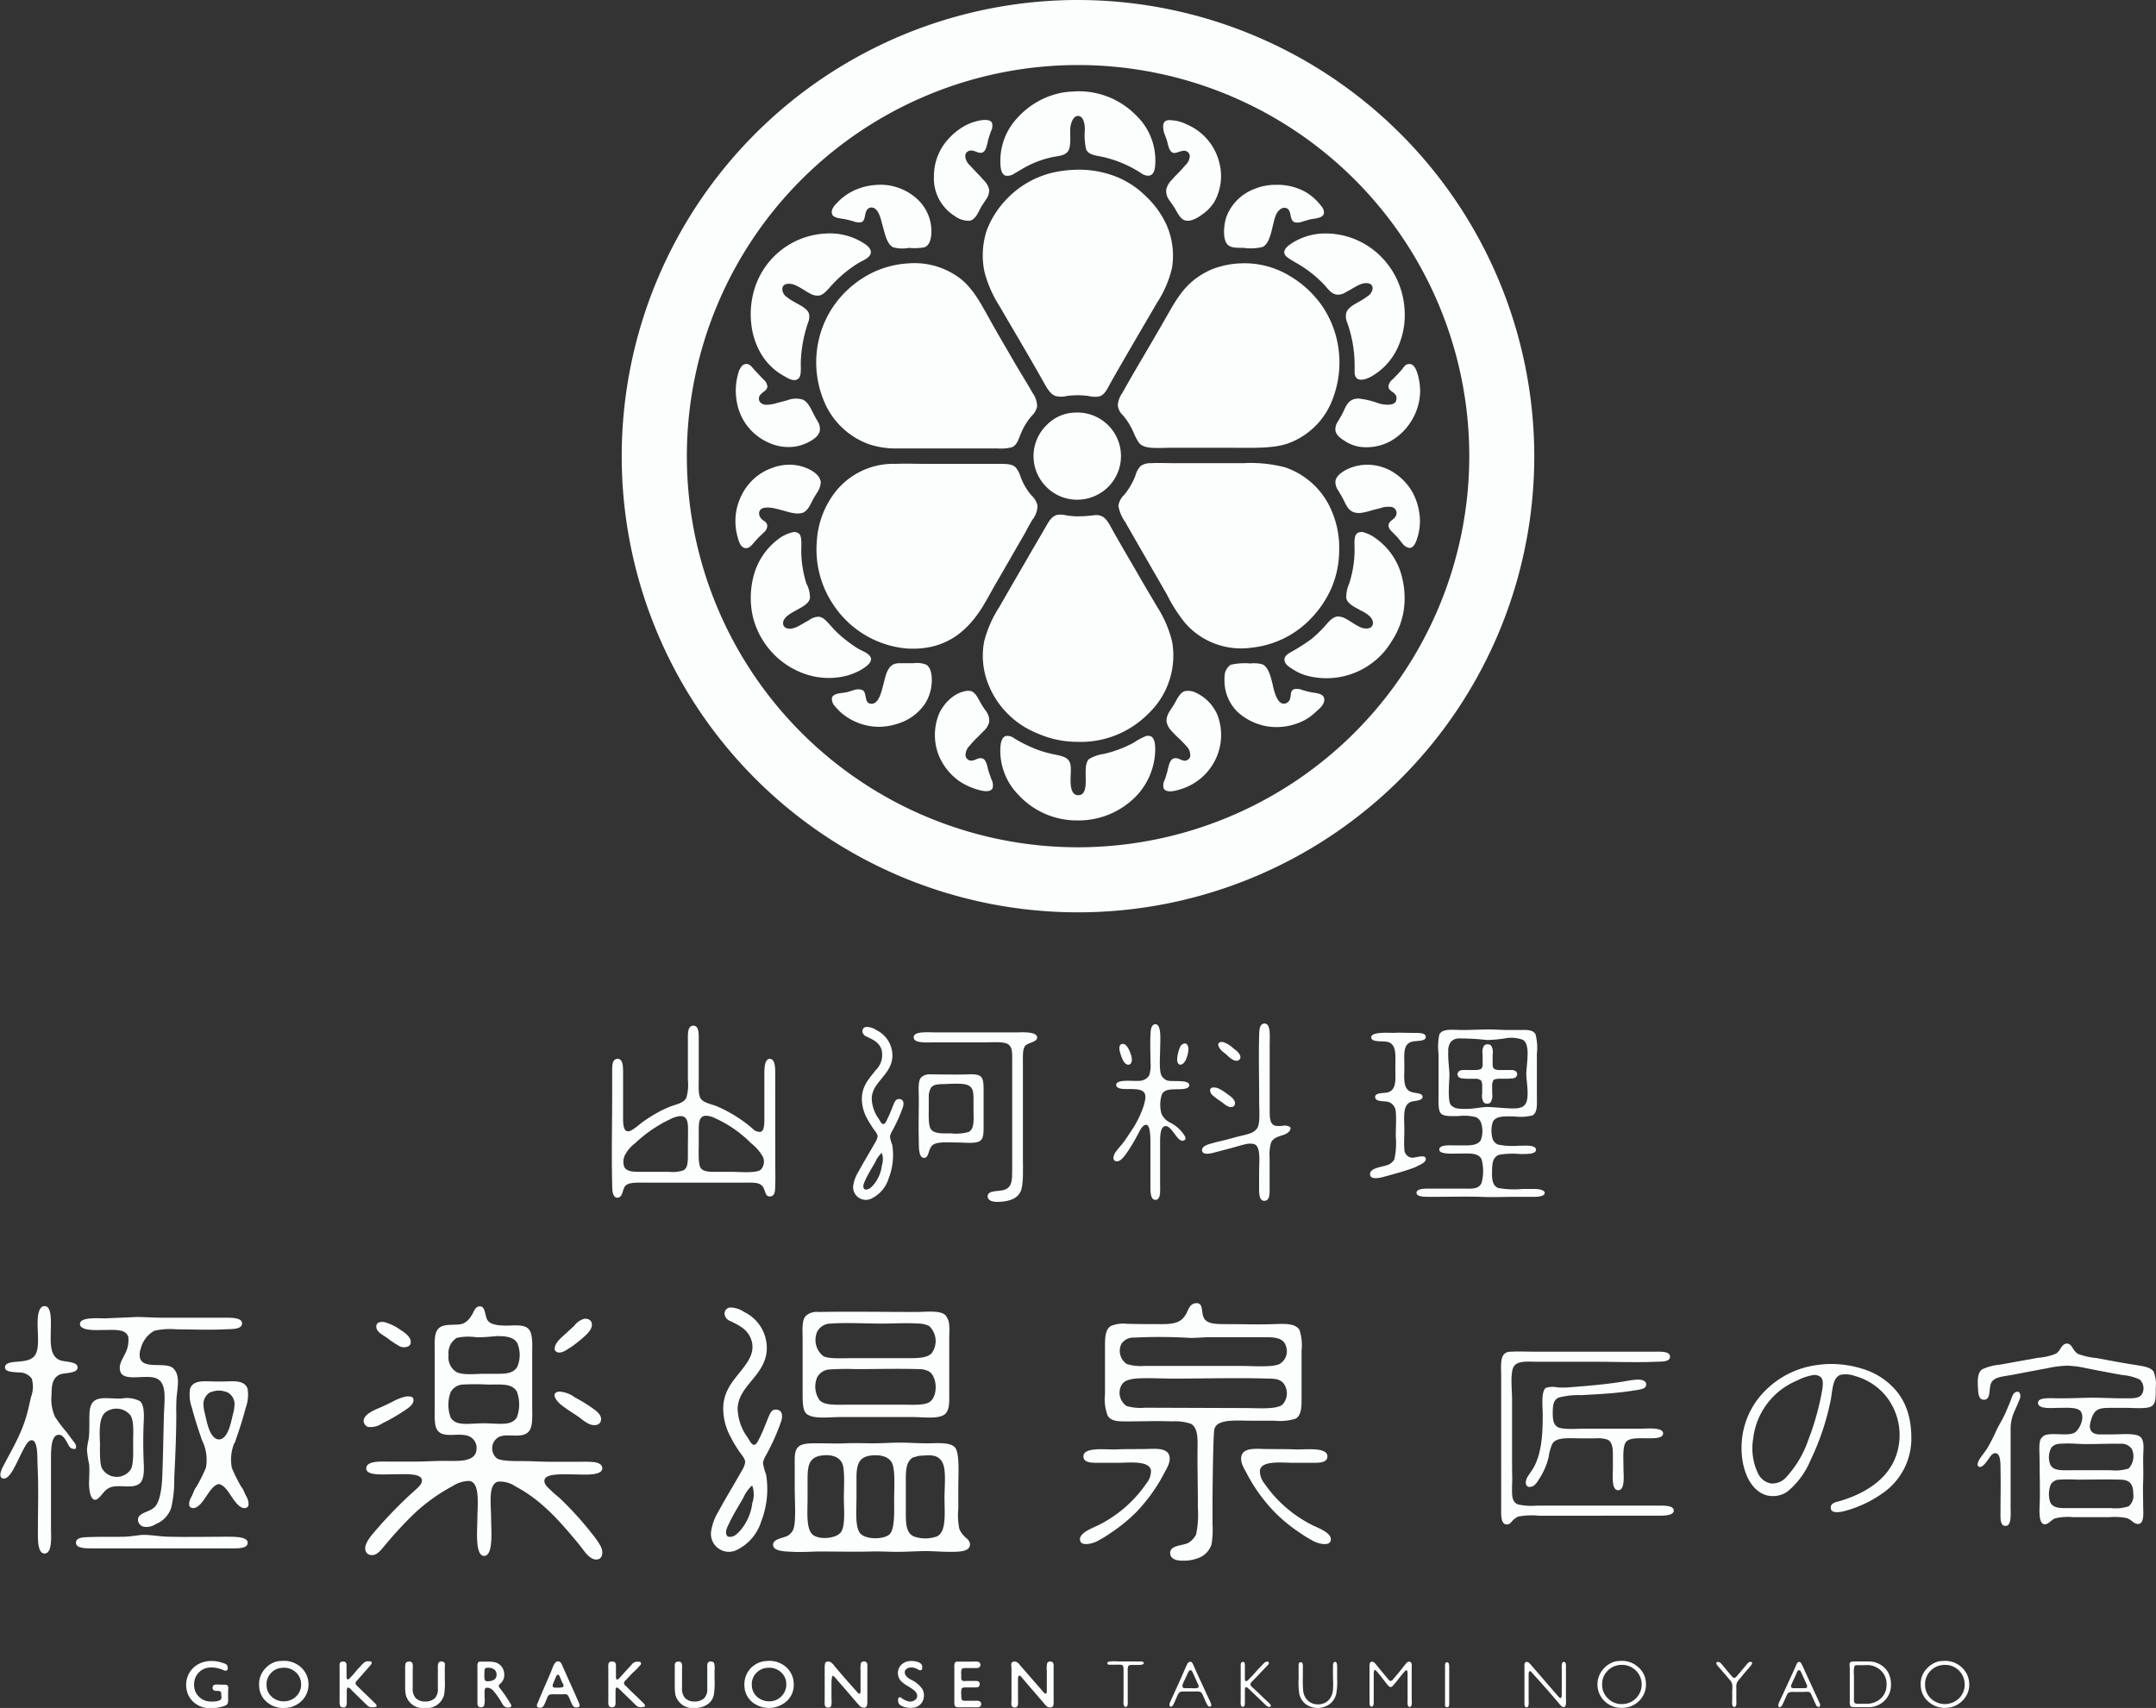 <?xml version="1.0" encoding="UTF-8"?>
<svg xmlns="http://www.w3.org/2000/svg" id="レイヤー_1" data-name="レイヤー 1" viewBox="0 0 313.8 248.65">
  <rect x="0" y="0" width="313.8" height="248.65" fill="#333333" stroke="none"/>
  <defs>
    <style>.cls-1,.cls-2{fill:#fcfdfd;}.cls-1{fill-rule:evenodd;}</style>
  </defs>
  <path class="cls-1" d="M220.1,196.78c.75-.06,2.05,0,3,0h17.74c.85,0,2.22-.08,2.23.72s-1.27.72-2.13.75c-2.81.12-5.85,0-8.52,0h-8.53c-1.45,0-3-.21-3.56.69s-.25,3.49-.25,4.75v10c0,.74.05,1.6,0,2.44,0,1.39-.14,2.46.83,2.88a8.94,8.94,0,0,0,2.77.18h17.7c1,0,2.22,0,2.23.72s-1.38.75-2.16.75H224a11.08,11.08,0,0,0-3,.12,2.48,2.48,0,0,0-.86.61c-.21.21-.38.59-.9.54-.83-.08-.75-1.45-.75-2.45,0-6.41,0-12.7,0-19.18,0-1.75-.29-3.57,1.51-3.52Z"></path>
  <path class="cls-1" d="M265.92,198.58a15.31,15.31,0,0,1,5.11.68,10.37,10.37,0,0,1,3.74,2c2.16,1.81,3.42,4.3,3.42,8.12a9.66,9.66,0,0,1-3.81,7.74,17.24,17.24,0,0,1-5.83,2.84c-.59.17-2,.45-2.08-.36s.68-.89,1.33-1.08c4-1.19,7.85-3.62,8.56-8.13a9.06,9.06,0,0,0-2-7.3,8.79,8.79,0,0,0-4.39-2.77,3.86,3.86,0,0,0-2.05-.18c-1.21.37-1.19,2.26-1.47,3.7a36.8,36.8,0,0,1-2.95,8.78,11.72,11.72,0,0,1-3.31,4.5,3.7,3.7,0,0,1-3.06.57c-2.72-.76-3.94-4.54-3.6-8.05a11.68,11.68,0,0,1,2.12-5.69,13,13,0,0,1,8.5-5.18A16.7,16.7,0,0,1,265.92,198.58ZM261.53,201a10.43,10.43,0,0,0-6.36,8.45,8.44,8.44,0,0,0,.68,5,2.6,2.6,0,0,0,1.88,1.51,2.68,2.68,0,0,0,2.33-1,15.26,15.26,0,0,0,3.13-5.32A38.93,38.93,0,0,0,265.1,203c.13-.71.39-1.89,0-2.41a1.35,1.35,0,0,0-1.22-.4A7.81,7.81,0,0,0,261.53,201Z"></path>
  <path class="cls-1" d="M238.31,200.84c.48,0,1.29.1,1.29.69s-.63.7-1.07.79a48.36,48.36,0,0,1-4.94.58c-1,.08-2.3.14-3.45.21a11.38,11.38,0,0,0-3.31.36c-.75.39-.83,1.09-.83,2.27,0,.95.1,1.62.68,2,.75.43,2.79.25,3.89.25,1.43,0,2.87,0,4.07,0,1.39,0,2.69,0,4,0,1.11,0,3.39-.25,3.42.68,0,.75-1.31.72-2.2.72-1.2,0-2.69-.12-3.2.54s-.37,2.3-.37,3.71c0,1.07.28,3.29-.75,3.31s-.79-2.11-.79-3.21v-2c0-1-.11-1.84-.79-2.16a4.53,4.53,0,0,0-1.77-.18h-1.94c-1.92,0-3.69-.23-4.31.79a6.93,6.93,0,0,0-.54,1.94,10.13,10.13,0,0,1-1.51,3.38,3.18,3.18,0,0,1-.54.69,1.1,1.1,0,0,1-.91.25c-.52-.18-.43-.94-.07-1.51s.65-.92.87-1.33c1.08-2,1.3-4.49,1.3-7.56,0-1.28-.27-3.49.46-4a3.24,3.24,0,0,1,1.62-.08,10.6,10.6,0,0,0,1.72,0c2.82-.21,5.65-.45,8.28-.9A14.88,14.88,0,0,1,238.31,200.84Z"></path>
  <path class="cls-1" d="M300.67,195.62c.47-.1.79.24,1,.62a2.54,2.54,0,0,0,.76.86,10.37,10.37,0,0,0,2.73.61c1.88.35,3.74.71,5.65,1,1.13.2,2.22.31,2.66,1a5.23,5.23,0,0,1,.29,2.45c0,1.14.06,2.11-.58,2.55s-2.5.25-3.74.25h-2c-1.28,0-2.07,0-2.63.72a3.83,3.83,0,0,0-.46,1.05c-.37,1.07-.22,2,1.11,2.09.63,0,1.41,0,2.09,0,1.32,0,3.36-.22,4,.39s.38,2,.38,3.1.05,2.26,0,3.41,0,2.26,0,3.49c0,.93.22,2.57-.71,2.66a1.34,1.34,0,0,1-.87-.39,2.94,2.94,0,0,0-.79-.47,9.41,9.41,0,0,0-2.52-.14h-5.32a8.14,8.14,0,0,0-2.62.18c-.54.21-1,.93-1.55.86-.74-.1-.74-1.53-.69-2.7.09-2.09,0-4.45,0-6.58,0-1-.16-2.56.18-3.17a2.18,2.18,0,0,1,.43-.43c1-.58,3.36.1,4.42-.43.74-.37,1.56-2.1,1-3.06-.44-.72-2-.58-3.2-.58-.91,0-3,.24-3.06-.68s1.74-.71,3.24-.71,2.77-.05,3.85-.08c1.74-.05,3.88.11,5.82.08,1.12,0,2,0,2.31-.8a1.73,1.73,0,0,0-.43-1.94,7.47,7.47,0,0,0-2.52-.65c-1.78-.31-3.62-.67-5.29-1a14,14,0,0,0-2.77-.36,15.52,15.52,0,0,0-2.81.36c-1.63.3-3.5.66-5.29,1-1.22.22-2.49.28-2.91,1.12s0,2.48-1.08,2.48c-.7,0-.82-.73-.86-1.65-.07-1.27-.07-2.28.61-2.78a7.71,7.71,0,0,1,2.59-.68l5.54-1a8.4,8.4,0,0,0,2.62-.61C299.87,196.69,300,195.77,300.67,195.62Zm-2.09,15.11a2.93,2.93,0,0,0-.18,2.45c.45,1,1.72.86,3.21.86h5.6a6.46,6.46,0,0,0,2.6-.25,2.57,2.57,0,0,0,.47-2.84,1.78,1.78,0,0,0-1.66-.76c-2.21-.05-4.24.12-6.33,0a19.84,19.84,0,0,0-2.56,0A1.67,1.67,0,0,0,298.58,210.73Zm-.07,5.33a3.8,3.8,0,0,0-.11,2.62c.44,1,1.68.87,3.21.87h5.6a6.31,6.31,0,0,0,2.6-.25,2,2,0,0,0,.68-1.84c0-1.44-.53-2-1.83-2.05-2.22-.06-4.28,0-6.34,0a24.65,24.65,0,0,0-2.59,0A1.52,1.52,0,0,0,298.51,216.06Z"></path>
  <path class="cls-1" d="M293.83,202.64c.42.44.17,1,0,1.37-.49,1.29-1.18,2.18-1.19,4,0,3.69,0,7.33,0,11.33,0,1.06.16,2.78-.72,2.81s-.75-1.33-.75-2.23c0-2.14.05-3.84,0-6,0-.86,0-2.2-.61-2.34s-.91.55-1.26,1c-.16.21-.8,1.19-1.29.94s.18-1.2.32-1.41c.33-.46.62-.82.86-1.18a24.48,24.48,0,0,0,1.4-2.74c.49-1,1-1.73,1.4-2.73.18-.39.41-.95.62-1.47S293,202.45,293.83,202.64Z"></path>
  <path class="cls-1" d="M176.73,208.18c.24-1.68,3.27-1.35,5.49-1.35,1,0,2.28,0,3.28,0a7.51,7.51,0,0,0,3.09-.3c.92-.56.85-2,.85-3.34v-6.57a7.21,7.21,0,0,0-.3-3c-.62-1-2.15-.9-3.74-.85-2.42.08-4.52,0-6.78,0-1.62,0-2.92,0-3.39-.89s0-2.31-1.24-2.15c-.78.11-1,.83-1.29,1.45-.7,1.29-1.6,1.59-3.59,1.59-1.76,0-3.39,0-5.09-.05a4.83,4.83,0,0,0-2.29.3c-.86.48-.9,1.66-.9,3V203a6.52,6.52,0,0,0,.41,3.14c.6.86,1.67.79,3.19.79,2.08,0,4-.09,6.12,0a7.26,7.26,0,0,1,2.79.35c1.16.68.95,2.56.95,4.39,0,2.9.06,5.16.06,7.92a13.93,13.93,0,0,1-.26,3.79,3,3,0,0,1-1.14,1.24c-.84.42-2.63.32-2.64,1.45,0,.95,1,1.16,1.94,1.14a5.81,5.81,0,0,0,2.54-.55,3.2,3.2,0,0,0,1.55-1.84,13.53,13.53,0,0,0,.14-2.89v-3C176.48,217.14,176.56,209.31,176.73,208.18Zm-13.5-12.56a2.11,2.11,0,0,1,1.84-.89,75.07,75.07,0,0,1,8.22.05c.89,0,1.77-.09,2.64-.11,2.65,0,5.45,0,8.22,0,1.52,0,2.64.14,3,1.25a2.16,2.16,0,0,1-.89,2.64c-1,.53-3.88.3-5.43.3H166.51a6.61,6.61,0,0,1-2.54-.3A2.31,2.31,0,0,1,163.23,195.62Zm3.44,9.32a7.33,7.33,0,0,1-2.7-.25,2.34,2.34,0,0,1-.84-2.84c.32-.73.92-1,2.09-1.15,1.68-.13,3.8,0,5.58,0,4.59,0,9.13-.14,13.8,0,1.27,0,1.71.19,2.15.61a2.41,2.41,0,0,1-.1,3.18c-.88.73-3.55.5-5.38.5Z"></path>
  <path class="cls-1" d="M11,210.92c-.83.13-1-.5-1.25-.95s-.62-1.09-1.19-1.09c-1.14,0-1.14,2.2-1.14,3.68v9.67c0,1.39.24,3.87-.9,3.93s-1-2.39-1-3.63c0-3.54.11-5.64-.05-9.12-.06-1.31.08-3.68-.85-3.74-.5,0-.91.77-1.19,1.3-.61,1.12-1,2.16-1.7,3.29-.31.48-.82,1.18-1.4.94s-.1-1.29.11-1.69c1.33-2.58,2.87-5,3.63-8.22.14-.58.3-1.26.45-1.94a4.12,4.12,0,0,0,.1-2.65,2.21,2.21,0,0,0-1.89-.89c-1-.08-2-.09-2-.75s1-.76,1.54-.8c1.74-.13,2.81-.28,3.14-1.74.43-1.92-.48-5.3.7-6.28,1.14-.47,1.3,1,1.3,2.35,0,2.46-.36,4.72,1.29,5.42.61.27,2.52.17,2.59,1,.09,1-1.91.8-2.59,1.1-1,.47-1.2,1.39-1.2,3a6.24,6.24,0,0,0,.5,3.14,20.42,20.42,0,0,0,1.7,2.25c.27.36.56.77.85,1.15S11.23,210.41,11,210.92Z"></path>
  <path class="cls-1" d="M119.13,191c4.49-.08,9.54,0,14.25,0,1.41,0,3.63-.3,4.29.55a2.57,2.57,0,0,1,.49,1.44c.05.62,0,1.23,0,1.9v7.57c0,1.45.1,2.75-.59,3.38-.86.8-3.06.46-4.74.46H122.27c-1.71,0-4.16.37-5-.6-.49-.59-.45-2-.45-3.29v-7.33c0-1.39-.15-2.73.4-3.44A2.35,2.35,0,0,1,119.13,191Zm-.15,2.79a3,3,0,0,0,.85,3.64c.8.41,2.52.3,3.89.3h8.42c1.56,0,2.86-.05,3.48-.75a3,3,0,0,0-.39-3.94,3.56,3.56,0,0,0-1.45-.35c-2-.12-3.64,0-5.48,0-2.34,0-5.19-.16-7.37,0A2.17,2.17,0,0,0,119,193.78Zm0,6.63a3.44,3.44,0,0,0,.31,3.43c.72.76,2.27.65,3.88.65h8.27c1.37,0,3,.11,3.79-.35,1.36-.83,1.19-3.74,0-4.48a3,3,0,0,0-1.5-.35c-3.14-.09-6.12,0-9.22,0a35.21,35.21,0,0,0-3.73.05A2.14,2.14,0,0,0,119,200.41Z"></path>
  <path class="cls-1" d="M19.93,191.73c1,0,2.56.11,4,.11H32c1.25,0,3.2-.14,3.23.79s-1.44.85-2.59.9c-2.55.11-4.45,0-6.92,0a10.36,10.36,0,0,0-3.24.2,4.07,4.07,0,0,0-2,2.64,2.33,2.33,0,0,0-.1,1.35c.49,1.68,3.71.51,4.78,1.44s.71,2.59.55,4.19a23.39,23.39,0,0,0-.05,2.39c0,3-.14,6.31-.3,9.42a17.51,17.51,0,0,1-.45,4.38,3.89,3.89,0,0,1-2.24,2.34,2.42,2.42,0,0,1-1.64.4,1.06,1.06,0,0,1-.95-1.05c0-1,1.62-1.07,2.39-1.79s1.07-2.57,1.15-4.49c.12-3.14.15-5.81.24-9,.07-2.13.46-4.51-1-5.24s-4.79.52-5.33-1c-.33-.95.24-1.7.6-2.49a4.24,4.24,0,0,0,.54-2.6c-.38-1.16-1.87-1-3.44-1-.93,0-3.57.21-3.59-.85s2.49-.84,3.79-.84C17.18,191.84,18.5,191.8,19.93,191.73Z"></path>
  <path class="cls-1" d="M14.65,203.59c.82-.12,2,.06,3.14,0a4.07,4.07,0,0,1,2.59.4c.53.49.6,1.59.55,2.74-.1,2.1-.11,4.18,0,6.43.06,1.46-.06,2.62-.9,3-1.14.57-2.92-.13-4.13.45-.65.31-.92.85-1.45,1.39-1,1-1.45-.37-1.49-1.89,0-1,.11-2.19,0-3a13.58,13.58,0,0,1-.3-2.09,11.64,11.64,0,0,1,.25-1.55,12.78,12.78,0,0,0,.09-1.69C13.05,205.63,12.73,203.86,14.65,203.59Zm.6,2.1c-.78.79-.79,2.41-.7,4.38,0,1.09-.06,3,.29,3.69a2.47,2.47,0,0,0,4.2.15c.43-.78.34-2.71.34-3.94,0-1.44.15-3.07-.4-3.94a2.64,2.64,0,0,0-3.73-.34Z"></path>
  <path class="cls-1" d="M123.12,210.12c1.21-.06,2.72,0,4,0s2.53-.1,3.89-.1,2.47.1,3.94.1,3.41-.21,4.08.65.45,4,.45,5.78v3.09a10,10,0,0,0,.15,2.94,3.21,3.21,0,0,0,.79,1.14c.3.3.81.59.75,1.2-.07,1-1.66,1-2.94,1s-2.67-.13-3.78-.11-2.57.11-3.84.11-2.61-.09-3.74-.05c-2.33.06-4.94,0-7.62,0-1,0-2.35.12-3.84.05-1.24-.06-2.86-.08-2.89-1s1.56-1,2.14-1.35a2.15,2.15,0,0,0,.75-.79c.51-1.1.26-4.16.26-6.18v-3.24c0-1.16-.08-2.09.49-2.69s1.88-.55,3.19-.55S121.91,210.18,123.12,210.12Zm9.86,2c-1,.53-1.14,1.67-1.14,3.13v5.24c0,1.69.19,2.72,1.14,3.18a5,5,0,0,0,3.4,0c1.4-.69,1.09-3.36,1.09-5.68,0-1.56.27-4-.3-5.08s-1.6-1.11-2.79-1A3.52,3.52,0,0,0,133,212.17Zm-15.44,3.08v2.95c0,1.81-.24,4.37.7,5.23s3.53.62,4.18-.36.4-3.46.4-4.93.18-4.18-.25-5.08c-.58-1.22-2.14-1.25-3.13-1.09C117.74,212.22,117.55,213.43,117.54,215.25Zm7.12-.09V218c0,1.76-.25,4.31.55,5.24s3.42.89,4.24.15.69-3.46.69-5.14.21-4.5-.4-5.43-2-1.08-3.19-.89C124.93,212.21,124.66,213.37,124.66,215.16Z"></path>
  <path class="cls-1" d="M167.66,210.92c.89,0,2.15,0,2.49.89s-.28,1.87-.64,2.54a24.49,24.49,0,0,1-4.18,5.84,23.93,23.93,0,0,1-3.7,3,17.11,17.11,0,0,1-2.08,1.25c-.49.23-2.18.76-2.35-.2-.21-1.12,2-1.84,2.84-2.29a18.4,18.4,0,0,0,6.82-6,2.84,2.84,0,0,0,.66-1.9c-.26-1.48-3.28-1.09-4.89-1.09-1.13,0-1.86,0-2.94,0s-2-.09-2-.94c0-1.34,3-1,4.49-1C164.2,210.92,166.07,211,167.66,210.92Z"></path>
  <path class="cls-1" d="M183.23,210.92c-.9,0-2.15,0-2.49.89s.27,1.87.64,2.54a24,24,0,0,0,4.19,5.84,23.26,23.26,0,0,0,3.68,3,18,18,0,0,0,2.09,1.25c.49.23,2.17.76,2.35-.2.21-1.12-2-1.84-2.84-2.29a18.59,18.59,0,0,1-6.83-6,2.83,2.83,0,0,1-.64-1.9c.25-1.48,3.27-1.09,4.88-1.09,1.13,0,1.86,0,2.94,0s2-.09,2-.94c0-1.34-3-1-4.48-1C186.69,210.92,184.82,211,183.23,210.92Z"></path>
  <path class="cls-1" d="M20.48,223.47c1.13-.11,2.58.22,4,.25,2.82.07,5.21,0,8.27,0,1.28,0,3.27-.06,3.3.85s-1.45.85-2.5.85h-20c-1.16,0-2.45,0-2.49-.8s1-.81,1.84-.85c1.84-.07,3.46,0,5.24-.05C18.92,223.7,19.71,223.55,20.48,223.47Z"></path>
  <path class="cls-1" d="M29.18,207.48c.45-.2.17.2.37.4s.44.46.64.7c.38.45.77,1.1,1.7,1,1.31-.15,1.7-2.39,2-3.63a6.14,6.14,0,0,0,.25-1.6,2,2,0,0,0-1-1.64,5.6,5.6,0,0,0-2.54-.3c-.48,0-2.21,0-2.24-.6s1.3-.65,2.15-.65c1,0,1.95,0,2.73-.05,1.28-.06,2.41,0,2.79,1.05a5.42,5.42,0,0,1-.25,2.74c-.44,1.68-.93,3.19-1.49,4.78a6.29,6.29,0,0,0-.55,4,22.46,22.46,0,0,0,1.65,3.23c.26.56.63,1.89-.1,2.05s-1.47-1.27-1.6-1.49c-.44-.8-.8-1.44-1.59-1.45-1,0-1.65,1.22-2.1,1.85-.26.35-1.27,2.11-2.24,1.59-.45-.25-.15-1.1.05-1.45.91-1.54,2.35-2.66,2.74-4.53a5.26,5.26,0,0,0-.94-3.54c-.22-.38,0-.76-.17-1.14A1.39,1.39,0,0,1,29.18,207.48Z"></path>
  <path class="cls-1" d="M34.49,207.48c-.45-.2-.11.2-.3.4s-.44.46-.64.7c-.38.45-.77,1.1-1.69,1-1.31-.15-1.72-2.39-2-3.63a6.14,6.14,0,0,1-.25-1.6,2,2,0,0,1,.95-1.64,5.62,5.62,0,0,1,2.54-.3c.48,0,2.2,0,2.24-.6s-1.3-.65-2.14-.65c-1,0-2,0-2.74-.05-1.28-.06-2.41,0-2.79,1.05a5.42,5.42,0,0,0,.25,2.74c.44,1.68.93,3.19,1.49,4.78a6.42,6.42,0,0,1,.56,4,23.64,23.64,0,0,1-1.66,3.23c-.26.56-.63,1.89.11,2.05s1.47-1.27,1.59-1.49c.44-.8.79-1.44,1.59-1.45,1,0,1.65,1.22,2.1,1.85.25.35,1.28,2.11,2.24,1.59.45-.25.15-1.1,0-1.45-.91-1.54-2.35-2.66-2.74-4.53a5.21,5.21,0,0,1,1-3.54c.22-.38-.12-.76.1-1.14S34.75,208,34.49,207.48Z"></path>
  <path class="cls-1" d="M28.42,216.72a19.92,19.92,0,0,0-.82,1.95c-.05.3,1.08-1,1.08-1S29.25,215.62,28.42,216.72Z"></path>
  <path class="cls-1" d="M35.3,216.72a19.37,19.37,0,0,1,.84,1.95c0,.3-1.08-1-1.08-1S34.49,215.62,35.3,216.72Z"></path>
  <path class="cls-1" d="M106.31,190.35a3.65,3.65,0,0,1,2,.65,5.82,5.82,0,0,1,3.28,5.68c-.23,2.81-2.61,4.35-3.68,6.38a4.61,4.61,0,0,0-.55,1.94,7.46,7.46,0,0,0,1.5,4.34c.23.37.52,1,.89,1s.67-.73.9-1.19c.54-1.12.76-1.78,1.24-2.94.21-.48.43-1,1-1,.94,0,1.1.8.8,1.74a31.84,31.84,0,0,1-2.25,5,3.35,3.35,0,0,0-.39,1,7.37,7.37,0,0,0,.45,1.7,13,13,0,0,1-.7,6.82,6.89,6.89,0,0,1-3.59,4.19,2.61,2.61,0,0,1-3.69-2.84,7.62,7.62,0,0,1,1-2.69c1.16-2.16,2.17-3.73,3.39-5.93a3.57,3.57,0,0,0,.55-1.3c0-.61-.65-1.24-1-1.79s-.8-1.23-1-1.7a8.74,8.74,0,0,1-1.2-4.28c0-2.77,1.61-4.26,2.84-5.88.76-1,1.91-2.48,1.2-4.33-.54-1.42-1.7-1.95-3-2.6a1.25,1.25,0,0,1-.84-1A.88.88,0,0,1,106.31,190.35Zm1.85,27.76c-.7,1.2-1.4,2.33-2,3.58-.3.63-.78,1.42-.25,2,.86.23,1.4-.41,1.85-.89a7.59,7.59,0,0,0,1.74-4,3.86,3.86,0,0,0,0-2.49h-.1A5.69,5.69,0,0,0,108.16,218.11Z"></path>
  <path class="cls-1" d="M69.72,190.19c1-.17.8,1.46,1.29,2.09s1.83.73,3,.7,2.44-.15,3,.59.45,2.24.45,3.44v7.57c0,1.91.18,3.54-.89,4.14s-3-.06-4,.5a1.89,1.89,0,0,0-.25,3.09c.66.43,2.78.4,3.83.4,1.35,0,2.7.1,4.09.1h4.24a15.17,15.17,0,0,1,2,.05c.43.06,1.19.26,1.18.89,0,1.17-2.77.9-4.18.9-1.11,0-4.06-.22-4.23.8-.12.66.52,1.11,1,1.59s1,.85,1.35,1.19a49,49,0,0,1,4.83,5.39,10.78,10.78,0,0,1,1,1.49c.4.8.31,1.72-.4,1.9s-1.43-.44-2-1.19-1-1.31-1.44-1.81c-2.47-2.95-5-5.73-8.57-7.62a4,4,0,0,0-2.54-.69c-1.48.38-1,3.36-1,5.38,0,1.48.39,5.4-1,5.43s-1-3.93-1-5.33c0-2,.45-5.3-1.14-5.58a4.54,4.54,0,0,0-2.45.74,26.16,26.16,0,0,0-5.52,3.94,56.19,56.19,0,0,0-4.54,4.93c-.62.72-1.14,1.35-2,1.15a.82.82,0,0,1-.5-.35c-.69-1,.84-2.59,1.29-3.14a62.52,62.52,0,0,1,5.88-6c.36-.33,1-.87.9-1.44-.16-1-2.57-.8-4.09-.8s-4,.25-4-.85,1.94-1,3.14-1h4.13c1.24,0,2.66-.1,4-.1,2.1,0,4.69.26,4.78-1.74a1.84,1.84,0,0,0-1-1.8c-1.47-.7-3.68.33-4.64-.85-.55-.66-.45-2.06-.45-3.58v-8c0-1.4-.13-2.78.7-3.43s2.6-.25,3.44-.6a2.63,2.63,0,0,0,1.2-1.15C68.94,191.11,69.07,190.3,69.72,190.19Zm-.44,4.48a8.13,8.13,0,0,0-2.8.1,2.6,2.6,0,0,0-1.19,2.54,2.49,2.49,0,0,0,1.15,2.44c1,.49,2.75.25,4,.25h2.14c1.42,0,2.23-.22,2.7-1a4.41,4.41,0,0,0,0-3.49c-.54-.88-1.66-1-3-1C71.29,194.61,70.34,194.7,69.28,194.67Zm-3.69,8a5.31,5.31,0,0,0,0,3.69c.78,1.31,2.56.86,4.79.85s4,.46,4.84-.85a5.37,5.37,0,0,0,0-3.79c-.73-1.2-2.22-1-4.2-1a34.5,34.5,0,0,0-3.72,0A2.1,2.1,0,0,0,65.59,202.69Z"></path>
  <path class="cls-1" d="M80.73,196.51c-.06-1,.9-1.69,1.75-2.49l1.09-1A2.8,2.8,0,0,1,85,192c.65-.09,1.08.23,1.14.7.1.68-.5,1.3-.84,1.64a15.73,15.73,0,0,1-1.35,1.15,12.92,12.92,0,0,1-1.44,1C82,196.83,81.13,197.22,80.73,196.51Z"></path>
  <path class="cls-1" d="M55.32,192.48a1.53,1.53,0,0,1,.65,0,7.48,7.48,0,0,1,2.34,1.14c.71.45,1.67,1.14,1.44,2-.12.48-.89.65-1.54.4a15.12,15.12,0,0,1-1.94-1.3c-.61-.41-1.58-.87-1.5-1.69A.62.62,0,0,1,55.32,192.48Z"></path>
  <path class="cls-1" d="M81.38,202.59a4.2,4.2,0,0,1,2.29.85,22,22,0,0,1,2.94,1.84c.46.37,1,.86.85,1.55s-1,.78-1.69.49a6.73,6.73,0,0,1-1.4-.94c-.86-.61-1.77-1.11-2.74-1.9C81.09,204.05,80,202.78,81.38,202.59Z"></path>
  <path class="cls-1" d="M59.21,203.29c.45,0,.84,0,.94.35.22.71-.68,1.32-1.09,1.59a27.86,27.86,0,0,1-3.44,2,3,3,0,0,1-2.09.5,1,1,0,0,1-.6-.8c-.06-1.09,1.77-1.73,2.59-2.1.58-.25,1.12-.53,1.59-.75A6.8,6.8,0,0,1,59.21,203.29Z"></path>
  <path class="cls-1" d="M186.81,163.87a3.24,3.24,0,0,1-1.27,0c-.71-.27-.74-1.15-.74-2.2,0-3.2,0-6.52,0-9.64,0-1.07.23-3.29-.93-3-.47.13-.57.72-.6,1.48-.09,3.29,0,6.57,0,9.83,0,1.17.15,3-.2,3.74-.44.92-1.62,1.07-2.69,1.34-.72.18-1.32.36-2,.53-.47.12-1.24.28-2,.5a4.54,4.54,0,0,0-.92.32c-.15.08-.58.36-.5.77.13.66,1.25.39,1.77.25l1.87-.49c1-.25,1.86-.54,2.79-.75a2.65,2.65,0,0,1,1.1,0c1.06.3.77,2.42.77,4.2,0,.62,0,1.51,0,2.44s.14,1.68.82,1.63.71-.9.71-1.63v-4.7a6.26,6.26,0,0,1,.21-2.15c.32-.71,1.08-.87,1.84-1.13.39-.14,1-.46,1-1C187.76,164,187.38,163.83,186.81,163.87Z"></path>
  <path class="cls-1" d="M169.85,157.29a1.67,1.67,0,0,1-.82-.74c-.36-.81-.17-3-.17-4s.25-3.61-.78-3.43c-.52.09-.6.76-.63,1.48-.07,1.42,0,2.66,0,4.07a4.87,4.87,0,0,1-.18,1.87,1.7,1.7,0,0,1-1.37.81c-.92.09-3.44-.3-3.44.6,0,.63,1.16.6,1.94.6s1.69,0,2.09.46.17,1.2,0,1.88a14.57,14.57,0,0,1-1.81,3.71c-.43.64-1,1.56-1.52,2.15a12.55,12.55,0,0,0-.81,1c-.17.28-.56,1.06,0,1.28s1.11-.47,1.48-.95a24.46,24.46,0,0,0,1.84-3.05c.24-.43.64-1.35,1.2-1.27s.57,1.84.57,2.48v6.11c0,.88-.07,2.35.74,2.33s.67-1.38.67-2.36v-6.12c0-1.05.09-2.25.81-2.26.48,0,.91.62,1.27,1.09s.84,1.24,1.38,1,0-.83-.18-1.1a5.57,5.57,0,0,0-1.76-1.48,2.46,2.46,0,0,1-1.35-1.41,4.93,4.93,0,0,1,.08-2.69c.38-.81,1.3-.75,2.51-.78.72,0,1.49-.1,1.48-.6C173.08,157.1,170.53,157.54,169.85,157.29Z"></path>
  <path class="cls-1" d="M223.49,173.09c-.73,0-1.25,0-1.87,0a13,13,0,0,1-3.57-.14c-.66-.28-.88-.94-.89-1.91,0-1.49,0-2.56,1.06-2.93a11.58,11.58,0,0,1,2.94-.11c.81,0,2.43.1,2.4-.63,0-.36-.47-.53-1-.57s-.76,0-1.56,0a10.36,10.36,0,0,1-3-.18,1.46,1.46,0,0,1-.71-.7,4.12,4.12,0,0,1,0-2.62c.49-.89,1.74-.77,3.12-.77a6.84,6.84,0,0,0,2.65-.15c.76-.43.63-1.69.63-3v-6a7.67,7.67,0,0,0-.21-2.83c-.34-.57-1.07-.64-2.05-.6-.61,0-1.27,0-1.77,0-1.19,0-2.59-.12-3.57-.07-.76,0-2,.07-3.17.07-1.37,0-3-.27-3.43.67a8.5,8.5,0,0,0-.11,2.82v6c0,1-.09,2.22.36,2.68s1.69.36,2.57.36a6.85,6.85,0,0,1,2.55.17,1.5,1.5,0,0,1,.67.71,3.78,3.78,0,0,1,0,2.61c-.33.62-1.19.77-2,.78H212c-.93,0-2.56-.16-2.51.64,0,.62,1.61.56,2.3.56,1.86,0,3.34-.24,3.85.82a6.65,6.65,0,0,1,0,3.43c-.44,1-1.43.84-3,.84-1.8,0-3,0-4.73,0-.82,0-1.76.07-1.74.63s1.12.57,1.91.57c2.54,0,5.24-.07,7.49,0,1.66.08,3,0,4.88,0h2.51c.74,0,1.91,0,1.87-.63C224.73,173.24,224.05,173.12,223.49,173.09Zm-7.05-11.93c-.55,0-1.46.16-2.17.23a10.06,10.06,0,0,1-2,0,1.68,1.68,0,0,1-1.1-.52c-.52-.64-.21-3.58-.21-4.39s-.23-2.24-.17-3.35a2.18,2.18,0,0,1,.38-1.45,1.58,1.58,0,0,1,1.1-.5,34.55,34.55,0,0,1,4.15.23,20,20,0,0,0,2.7-.25,4.68,4.68,0,0,1,2.55.23c.52.33.67,1.11.67,2s-.16,2.14-.19,2.81.19,1.9.19,2.88c0,1.63-.37,2.29-2.05,2.29C219.46,161.39,217,161.14,216.44,161.16Z"></path>
  <path class="cls-1" d="M148,150.3c-3.65,0-7.89,0-11.8,0-1.14,0-3.21-.22-3.22.71s2,.74,3,.74h7.42c1.17,0,2.8-.16,3.4.32s.52,1.34.52,2.55v15.58c0,1.61,0,2.59-1.09,3-.73.3-2.46,0-2.48.95,0,.74.93.88,1.84.81,1.42-.1,2.44-.47,2.93-1.44s.36-3.38.36-5.09V154.82c0-1.2-.06-2.1.35-2.58s1.73-.51,1.73-1.2C150.94,150.12,148.69,150.29,148,150.3Z"></path>
  <path class="cls-1" d="M207.52,168.64c-.14-.65-1.64,0-2.12-.11a1.24,1.24,0,0,1-1-1.27c-.08-.85,0-1.79,0-2.72,0-1.83-.3-3.64.95-4.13.47-.18,1.72-.12,1.7-.74s-1.1-.46-1.76-.75c-1.11-.49-.89-2-.89-3.6,0-1.79-.22-3.22,1-3.64.63-.22,2.12,0,2.12-.71s-1.25-.57-2-.6c-1,0-2.07-.06-2.61,0-.81,0-3.34-.19-3.33.64s1.82.46,2.51.71c1.2.43,1,1.94,1,3.64s.21,3.2-1,3.64c-.54.19-2,0-1.94.74s1.43.49,2,.71a1.57,1.57,0,0,1,1,1.41c.1,1.07,0,2.31,0,3.57a10.88,10.88,0,0,1-.21,3.36,1.92,1.92,0,0,1-.72.7c-.71.4-2.91.45-2.81,1.49.07.88,1.58.46,2.12.31,1.75-.48,2.85-.77,4.48-1.37C206.35,169.68,207.65,169.29,207.52,168.64Z"></path>
  <path class="cls-1" d="M178.47,153.51c.35.31,1,1,1.63.92a.64.64,0,0,0,.42-.35c.15-.59-.56-1.14-1-1.45a3.93,3.93,0,0,0-1.48-.92,1.17,1.17,0,0,0-.42,0c-.65.21-.11.95.14,1.2S178.2,153.28,178.47,153.51Z"></path>
  <path class="cls-1" d="M171.79,155c.37,0,.71-.44.88-.89.28-.74.54-1.83-.07-2.19a.77.77,0,0,0-.81.46C171.56,152.78,170.9,154.9,171.79,155Z"></path>
  <path class="cls-1" d="M164.3,155c.38-.07.5-.59.42-1-.12-.72-.65-1.91-1.13-2a.63.63,0,0,0-.35,0c-.44.15-.33.84-.21,1.24C163.21,153.85,163.58,155.08,164.3,155Z"></path>
  <path class="cls-1" d="M140.91,156.41c-1.84.06-4,0-5.52,0a1.71,1.71,0,0,0-1.37.5c-.44.58-.29,1.91-.29,2.9,0,2.35-.06,4,0,6.32,0,1,0,2.45.78,2.44.4,0,.56-.47.67-.81a2.42,2.42,0,0,1,.49-1c.67-.62,2.4-.43,3.82-.43,1.19,0,2.69.24,3.29-.35.38-.38.38-1.14.38-2.05V159c0-1,0-1.73-.31-2.16S141.78,156.38,140.91,156.41Zm.07,8.38a6.64,6.64,0,0,1-2.58.21c-1.14,0-2.44.1-2.93-.64-.37-.54-.29-2.11-.29-3,0-.56,0-1.11,0-1.65a2.54,2.54,0,0,1,.32-1.35c.34-.44.82-.49,1.52-.53,1,0,3.17-.22,3.92.18.54.28.73.7.75,1.73v1.59C141.69,162.87,141.89,164.29,141,164.79Z"></path>
  <path class="cls-1" d="M177.83,160.44c.32.24,1.09,1,1.7.64a.6.6,0,0,0,.21-.32c.12-.6-.59-1.13-1-1.41a7.73,7.73,0,0,0-1.48-.93,1.73,1.73,0,0,0-.67-.1c-.19,0-.43.06-.46.39a.94.94,0,0,0,.28.67A9.74,9.74,0,0,0,177.83,160.44Z"></path>
  <path class="cls-1" d="M220.19,157a1.23,1.23,0,0,0,.49-.22h0a.63.63,0,0,0,.1-.25s.06-.08.06-.14a0,0,0,0,0,0,0h0c0-.06-.05-.09-.06-.14s0-.18-.1-.25h0a1.23,1.23,0,0,0-.49-.22l-.19,0a5.45,5.45,0,0,0-.64,0h-1.07c-.33,0-.75-.06-.89-.25a.88.88,0,0,1-.15-.41q0-.15,0-.36c0-.14,0-.27,0-.45v-.5c0-.12,0-.24,0-.35a1.7,1.7,0,0,0-.23-1.24h0a.7.7,0,0,0-.48-.19h-.06a.67.67,0,0,0-.47.19h0a1.7,1.7,0,0,0-.22,1.24v.35c0,.18,0,.34,0,.5a3,3,0,0,1,0,.43,2.21,2.21,0,0,1,0,.39,1,1,0,0,1-.14.4c-.15.19-.56.23-.89.25H213.6a5.18,5.18,0,0,0-.63,0l-.19,0a1.27,1.27,0,0,0-.5.22,0,0,0,0,0,0,0c-.07.07-.07.16-.1.24s-.06.09-.06.15h0c0,.06,0,.1.06.15s0,.18.1.24a0,0,0,0,1,0,0,1.27,1.27,0,0,0,.5.22l.18,0a4.05,4.05,0,0,0,.64.05h1.08a1.31,1.31,0,0,1,.89.25l0,0a1.81,1.81,0,0,1,.16.92v.12c0,.15,0,.31,0,.49v.36a1.84,1.84,0,0,0,.23,1.31h0a.71.71,0,0,0,.46.18h.08a.67.67,0,0,0,.44-.18h0a1.84,1.84,0,0,0,.24-1.31c0-.12,0-.24,0-.36v-.61a1.86,1.86,0,0,1,.16-.93l0,0c.14-.19.56-.24.89-.25h1.07A4,4,0,0,0,220,157Z"></path>
  <path class="cls-1" d="M130.83,160c-.43,0-.6.37-.74.71-.35.82-.49,1.28-.88,2.08-.17.34-.34.85-.64.85s-.47-.44-.64-.71a5.29,5.29,0,0,1-1.05-3.07,3.34,3.34,0,0,1,.38-1.38c.77-1.44,2.45-2.53,2.62-4.52a4.14,4.14,0,0,0-2.33-4,2.59,2.59,0,0,0-1.45-.46.61.61,0,0,0-.57.71.91.91,0,0,0,.6.7c1,.46,1.78.84,2.16,1.84a3.12,3.12,0,0,1-.85,3.07c-.87,1.14-2,2.21-2,4.17a6.05,6.05,0,0,0,.85,3c.18.34.43.73.74,1.21s.7.83.7,1.26a2.35,2.35,0,0,1-.39.93c-.86,1.55-1.58,2.67-2.4,4.2a5.27,5.27,0,0,0-.74,1.91,1.85,1.85,0,0,0,2.62,2,4.86,4.86,0,0,0,2.54-3,9.24,9.24,0,0,0,.5-4.84,5.09,5.09,0,0,1-.33-1.2,2.31,2.31,0,0,1,.29-.74,22.58,22.58,0,0,0,1.59-3.53C131.61,160.57,131.5,160,130.83,160Zm-2.47,9.65a5.39,5.39,0,0,1-1.24,2.86c-.31.34-.7.79-1.3.63-.38-.44,0-1,.17-1.45.43-.88.92-1.68,1.42-2.54a3.8,3.8,0,0,1,.88-1.27h.07A2.89,2.89,0,0,1,128.36,169.65Z"></path>
  <path class="cls-1" d="M112.83,156.06c0-.87-.1-1.93-.81-1.91s-.77,1.26-.77,2.19v6c0,1,.07,2.31-.57,2.44a1.46,1.46,0,0,1-1.17-.5,20.23,20.23,0,0,0-5.23-3.25c-.79-.3-1.91-.5-2.29-1.09s-.29-1.67-.29-2.9v-5.72c0-1,0-2-.81-2,0,0-.06,0-.07,0-.79.12-.7,1.32-.7,2.23,0,2,0,3.67,0,5.65a6.91,6.91,0,0,1-.22,2.61c-.38.77-1.42.94-2.33,1.28a16,16,0,0,0-2.23,1.09,20.42,20.42,0,0,0-2,1.31,11.4,11.4,0,0,1-1.42,1.06c-1.34.69-1.23-1.19-1.23-2.26V156.3c0-1,0-2.18-.81-2.15s-.78,1-.78,1.94v2.76c0,4.63-.11,9.12,0,13.57,0,.94.06,2,.81,1.94s.65-1.15,1.09-1.7,1.74-.49,2.91-.49h14.44c1.17,0,2.16-.07,2.63.53s.33,1.54,1.12,1.48.71-1,.74-1.94,0-1.85,0-2.65Zm-12.71,12c0,1.06,0,2-.68,2.33a4.74,4.74,0,0,1-2,.21H93.11c-1,0-1.93-.05-2.26-.74a2.27,2.27,0,0,1,.07-1.62,5.2,5.2,0,0,1,1.56-1.84,19.24,19.24,0,0,1,5-3.43,4.43,4.43,0,0,1,1.28-.46c1.07-.16,1.34.51,1.38,1.59C100.15,165.49,100.11,166.75,100.12,168.07Zm10.56,2.26c-.72.5-2.94.28-4.17.28h-2.23c-1,0-1.9,0-2.29-.56s-.29-2.29-.29-3.5v-1.87c0-1.08,0-2.08.89-2.23a2.91,2.91,0,0,1,1.48.35,17.12,17.12,0,0,1,4.35,2.8c.34.28.64.59.91.85a7,7,0,0,1,1.67,1.9A1.69,1.69,0,0,1,110.68,170.33Z"></path>
  <path class="cls-1" d="M41.09,241.8a3.65,3.65,0,0,1,2.64.86,3.38,3.38,0,0,1,.23,4.91,3.56,3.56,0,0,1-2.43,1.07,3.65,3.65,0,0,1-2.67-.83,3.15,3.15,0,0,1-1.14-2.36,3.29,3.29,0,0,1,.92-2.58,3.39,3.39,0,0,1,1.66-1A4.87,4.87,0,0,1,41.09,241.8Zm-.48,1.07a2.36,2.36,0,0,0-1.16.69,2.33,2.33,0,0,0-.65,1.82,2.22,2.22,0,0,0,.79,1.67,2.56,2.56,0,0,0,1.86.63,2.52,2.52,0,0,0,1.71-.77,2.37,2.37,0,0,0,.66-1.81,2.29,2.29,0,0,0-.79-1.67,2.51,2.51,0,0,0-1.86-.63A3.57,3.57,0,0,0,40.61,242.87Z"></path>
  <path class="cls-1" d="M111.73,241.8a3.65,3.65,0,0,1,2.64.86,3.26,3.26,0,0,1,1.15,2.35,3.22,3.22,0,0,1-.93,2.57,3.89,3.89,0,0,1-5.1.22,3.14,3.14,0,0,1-1.14-2.36,3.38,3.38,0,0,1,2.59-3.54A4.87,4.87,0,0,1,111.73,241.8Zm-.49,1.07a2.44,2.44,0,0,0-1.17.69,2.34,2.34,0,0,0-.64,1.82,2.26,2.26,0,0,0,.79,1.67,2.65,2.65,0,0,0,1.87.63,2.45,2.45,0,0,0,2.35-2.58,2.24,2.24,0,0,0-.79-1.67,2.47,2.47,0,0,0-1.85-.63A3.57,3.57,0,0,0,111.24,242.87Z"></path>
  <path class="cls-1" d="M30.63,241.81a4.82,4.82,0,0,1,1.78.28c.26.08.56.17.67.39s.1.68-.14.74a.74.74,0,0,1-.36-.06,5.11,5.11,0,0,0-1-.32,3.62,3.62,0,0,0-1.57,0,2.44,2.44,0,0,0-1.7,1.81,2.84,2.84,0,0,0,.09,1.52,2.44,2.44,0,0,0,2,1.53,3.66,3.66,0,0,0,.81,0c.36,0,.87-.11,1-.4a1.19,1.19,0,0,0,0-.45c0-.3,0-.55-.22-.64s-.53,0-.75-.08a.37.37,0,0,1-.25-.2.48.48,0,0,1,.26-.67,3.41,3.41,0,0,1,.86,0c.49,0,1-.06,1.09.25a1.6,1.6,0,0,1,0,.6v1.28a1.4,1.4,0,0,1-.11.71,1.47,1.47,0,0,1-.72.34,5.83,5.83,0,0,1-1.86.24,3.51,3.51,0,0,1-2.31-.86,3.32,3.32,0,0,1-.87-1.23,3.68,3.68,0,0,1-.2-1.83,3.39,3.39,0,0,1,.61-1.5,3.49,3.49,0,0,1,1.87-1.29A4.17,4.17,0,0,1,30.63,241.81Z"></path>
  <path class="cls-1" d="M132.48,241.82a2.61,2.61,0,0,1,1,.11,1,1,0,0,1,.68.44c.11.21.12.72-.12.78s-.4-.11-.57-.19a2,2,0,0,0-.59-.19c-.58-.07-1.12.14-1.19.61a.77.77,0,0,0,.08.44,2,2,0,0,0,.8.7,4.22,4.22,0,0,1,1.66,1.35,1.9,1.9,0,0,1,.23,1.21A1.71,1.71,0,0,1,133,248.6a3.29,3.29,0,0,1-1.33-.08c-.34-.11-.77-.27-.89-.6s-.1-.78.13-.83a.45.45,0,0,1,.32.12,2.68,2.68,0,0,0,.84.44,1.21,1.21,0,0,0,1.28-.31.8.8,0,0,0,.11-.68,1.31,1.31,0,0,0-.34-.51,6.89,6.89,0,0,0-1-.69,4.42,4.42,0,0,1-1-.75,1.71,1.71,0,0,1,.13-2.41A1.94,1.94,0,0,1,132.48,241.82Z"></path>
  <path class="cls-1" d="M81.12,241.87c.51-.06.64.42.79.76.77,1.74,1.58,3.51,2.35,5.27.08.18.19.45,0,.59a.73.73,0,0,1-.79-.06,1.31,1.31,0,0,1-.23-.36l-.18-.39a5.46,5.46,0,0,0-.36-.8.58.58,0,0,0-.27-.22,2.6,2.6,0,0,0-.58,0H80.64a1.52,1.52,0,0,0-.71.09c-.22.13-.33.53-.44.79a4.49,4.49,0,0,1-.4.85.4.4,0,0,1-.13.13c-.22.14-.73.15-.81-.12a.74.74,0,0,1,.1-.46c.61-1.48,1.24-2.92,1.86-4.35l.32-.79a2.53,2.53,0,0,1,.39-.75A.53.53,0,0,1,81.12,241.87Zm-.22,2.31c-.12.27-.25.57-.36.86a.74.74,0,0,0-.09.49c.08.21.5.16.76.16s.7,0,.78-.15,0-.36-.1-.5-.29-.67-.4-.9-.16-.37-.33-.32S80.94,244.07,80.9,244.18Z"></path>
  <path class="cls-1" d="M49.88,241.9a.49.49,0,0,1,.5.2,1.56,1.56,0,0,1,.06.59c0,.46,0,.83,0,1.3,0,.21,0,.47.16.5s.31-.18.37-.24c.31-.32.6-.65.89-1s.39-.44.59-.65a3.91,3.91,0,0,1,.61-.61.93.93,0,0,1,.55-.14c.22,0,.48,0,.49.2s-.13.33-.22.43L52,244.62a.63.63,0,0,0-.25.44c0,.19.2.35.33.47.8.8,1.62,1.55,2.43,2.37.13.12.34.29.3.49s-.89.2-1.1.08a2,2,0,0,1-.4-.33c-.62-.59-1.24-1.21-1.85-1.8l-.38-.37c0-.06-.29-.31-.45-.28s-.16.35-.16.54v1.39c0,.4,0,.75-.21.89a.62.62,0,0,1-.76-.15,2,2,0,0,1-.07-.74v-4.83C49.4,242.23,49.39,241.91,49.88,241.9Z"></path>
  <path class="cls-1" d="M59.51,241.9a.54.54,0,0,1,.49.17,1.94,1.94,0,0,1,.07.87c0,.93,0,1.91,0,2.8a2,2,0,0,0,.42,1.45,1.83,1.83,0,0,0,1.36.52,2,2,0,0,0,1.42-.46,1.85,1.85,0,0,0,.46-1.41c0-.94,0-1.85,0-2.8,0-.42-.05-.94.22-1.09a.62.62,0,0,1,.79.18,1.59,1.59,0,0,1,0,.55v1.77a10.9,10.9,0,0,1-.1,2.27,2.58,2.58,0,0,1-2.81,1.93,2.53,2.53,0,0,1-2.78-2,4.92,4.92,0,0,1-.08-1.1v-3C59,242.17,59.05,241.92,59.51,241.9Z"></path>
  <path class="cls-1" d="M69.93,241.9c.3,0,.66,0,1,0a5.33,5.33,0,0,1,.92.06,1.77,1.77,0,0,1,1.5,1.42,2.18,2.18,0,0,1,0,.88,1.79,1.79,0,0,1-.57.89c-.08.07-.19.18-.19.29s.11.27.21.39a18.43,18.43,0,0,1,1.45,2.12c.1.15.28.41.08.56a1,1,0,0,1-.92-.08,2,2,0,0,1-.3-.38,11,11,0,0,0-1.39-2,1.37,1.37,0,0,0-.41-.26c-.21-.1-.58-.15-.71.05a1.25,1.25,0,0,0-.07.59v.66a3.68,3.68,0,0,1-.07,1.24.6.6,0,0,1-.78.14c-.21-.13-.19-.46-.19-.85v-4.87a1.59,1.59,0,0,1,.08-.72A.48.48,0,0,1,69.93,241.9Zm.58,1.44c0,.38-.06,1.12.1,1.3s.43.12.66.1c.62-.06,1.08-.39,1-1.07s-.68-.92-1.38-.87C70.58,242.83,70.51,243,70.51,243.34Z"></path>
  <path class="cls-1" d="M89.08,241.9a.57.57,0,0,1,.48.16,1.27,1.27,0,0,1,.09.58V244c0,.2,0,.48.15.51s.3-.17.38-.24c.58-.65,1.17-1.29,1.76-1.94a1,1,0,0,1,.86-.42c.22,0,.47,0,.5.2s-.11.31-.22.43c-.3.35-.69.74-1,1l-1,1.06c-.11.11-.28.25-.25.47s.23.35.34.45c.39.41.78.78,1.2,1.18s.79.76,1.21,1.17c.13.13.34.31.3.5s-.8.21-1,.11a1.71,1.71,0,0,1-.47-.37c-.72-.72-1.44-1.38-2.15-2.1l-.23-.2c-.07-.06-.18-.16-.3-.13s-.14.36-.14.58v1.45a1.39,1.39,0,0,1-.08.65.6.6,0,0,1-.89,0,1.73,1.73,0,0,1-.08-.73v-4.8a2,2,0,0,1,.06-.73A.44.44,0,0,1,89.08,241.9Z"></path>
  <path class="cls-1" d="M98.71,241.9a.56.56,0,0,1,.47.16,1.72,1.72,0,0,1,.09.85c0,.93,0,1.92,0,2.81a2.06,2.06,0,0,0,.42,1.46,1.8,1.8,0,0,0,1.33.53,2.07,2.07,0,0,0,1.43-.44,1.8,1.8,0,0,0,.49-1.38c0-.92,0-1.86,0-2.81,0-.43-.07-1,.24-1.14a.66.66,0,0,1,.74.13,2.85,2.85,0,0,1,.08,1.12v1.18a12,12,0,0,1-.09,2.29,2.22,2.22,0,0,1-.93,1.46,3.13,3.13,0,0,1-1.84.53,2.59,2.59,0,0,1-2.84-1.93,7.53,7.53,0,0,1-.09-1.1v-3C98.21,242.18,98.24,241.92,98.71,241.9Z"></path>
  <path class="cls-1" d="M139.33,241.9c.45,0,1,0,1.5,0h.75c.44,0,.93-.07,1.06.24a.48.48,0,0,1-.2.65,1.62,1.62,0,0,1-.56.05h-1.22c-.31,0-.59,0-.7.18a2,2,0,0,0-.05.76c0,.43-.07.84.25.93a1.85,1.85,0,0,0,.53,0h1.12c.37,0,.66,0,.75.26a.64.64,0,0,1,0,.41c-.1.3-.41.28-.8.28h-1.13c-.3,0-.56,0-.67.19a2.38,2.38,0,0,0-.05.79c0,.37,0,.76.15.89a1.14,1.14,0,0,0,.59.07H142a1.49,1.49,0,0,1,.59.07.48.48,0,0,1,.19.6c-.12.35-.62.28-1.1.28h-1.72c-.42,0-.87.05-1-.23a2.33,2.33,0,0,1-.06-.74v-4.77a2,2,0,0,1,.07-.73A.43.43,0,0,1,139.33,241.9Z"></path>
  <path class="cls-1" d="M120.47,241.9a.81.81,0,0,1,.39.06,1.86,1.86,0,0,1,.57.55c1,1.2,2,2.34,3.09,3.55l.25.29c.07.08.2.24.34.22s.14-.21.14-.44c0-.56,0-1.16,0-1.74v-1.17a3.82,3.82,0,0,1,.06-1.11.43.43,0,0,1,.26-.2.48.48,0,0,1,.67.39,6.23,6.23,0,0,1,0,.75v4.53c0,.47,0,.86-.3,1a.85.85,0,0,1-.85-.27c-.57-.62-1.11-1.28-1.64-1.89l-1.64-1.89a3.76,3.76,0,0,0-.28-.32c-.08-.09-.23-.24-.34-.24s-.17.73-.17,1v2.32a3.28,3.28,0,0,1-.06,1.11.55.55,0,0,1-.86,0,1.75,1.75,0,0,1-.07-.71V243c0-.38,0-.86.15-1A.54.54,0,0,1,120.47,241.9Z"></path>
  <path class="cls-1" d="M147.57,241.9c.51-.05.76.37,1,.65l3.06,3.51a2.05,2.05,0,0,0,.25.29c.07.08.19.24.33.22s.14-.23.15-.44c0-.56,0-1.17,0-1.74v-1.17a3.48,3.48,0,0,1,.06-1.11.53.53,0,0,1,.65-.19c.36.13.28.64.28,1.13v4.49a2.46,2.46,0,0,1-.05.8c-.12.26-.58.29-.85.14a2.36,2.36,0,0,1-.54-.55c-1-1.16-2-2.32-3-3.49l-.25-.3c-.07-.07-.22-.22-.32-.21s-.17.25-.17.43v2.86c0,.48.09,1.14-.22,1.3a.54.54,0,0,1-.73-.21,3,3,0,0,1,0-.76V242.8C147.16,242.3,147.13,241.94,147.57,241.9Z"></path>
  <path class="cls-1" d="M235.84,241.8a3.46,3.46,0,0,1,2.58.89,3.19,3.19,0,0,1,1.14,2.33,3.31,3.31,0,0,1-.92,2.53,3.44,3.44,0,0,1-2.39,1.08,3.5,3.5,0,0,1-2.6-.87,3.38,3.38,0,0,1-.21-4.87,3.52,3.52,0,0,1,1.62-1A4,4,0,0,1,235.84,241.8ZM234,243.22a2.72,2.72,0,0,0-.81,2.06,2.66,2.66,0,0,0,.87,2,2.72,2.72,0,0,0,2.06.8,2.8,2.8,0,0,0,2-.85,2.85,2.85,0,0,0-2.13-4.85A2.81,2.81,0,0,0,234,243.22Z"></path>
  <path class="cls-1" d="M282.88,241.8a3.53,3.53,0,0,1,2.59.89,3.3,3.3,0,0,1,1.14,2.33,3.2,3.2,0,0,1-.94,2.53,3.42,3.42,0,0,1-2.39,1.08,3.48,3.48,0,0,1-2.58-.88,3.14,3.14,0,0,1-1.14-2.33,3.19,3.19,0,0,1,.92-2.54,3.54,3.54,0,0,1,1.63-1A3.76,3.76,0,0,1,282.88,241.8ZM281,243.22a2.76,2.76,0,0,0-.81,2.06,2.67,2.67,0,0,0,.86,2,2.95,2.95,0,0,0,4.09-.05,2.73,2.73,0,0,0,.81-2.05,2.82,2.82,0,0,0-2.93-2.8A2.85,2.85,0,0,0,281,243.22Z"></path>
  <path class="cls-1" d="M163.31,241.88c.51,0,1.17,0,1.71,0h.86c.28,0,.59,0,.59.26s-.68.25-1,.25h-.64c-.26,0-.5,0-.61.16a1.7,1.7,0,0,0-.08.72v3.94c0,.23,0,.52,0,.78s-.05.5-.3.5c-.43,0-.31-.85-.31-1.27v-4c0-.34,0-.68-.17-.8a1.18,1.18,0,0,0-.56-.07c-.4,0-.83,0-1.24,0-.2,0-.38,0-.39-.24s.6-.26,1-.26S163,241.9,163.31,241.88Z"></path>
  <path class="cls-1" d="M269.74,241.88c.34,0,.75,0,1.11,0s.76,0,1.1,0a3.24,3.24,0,0,1,2.87,1.6,3.87,3.87,0,0,1,.41,1.81,3.33,3.33,0,0,1-.49,1.74,3.27,3.27,0,0,1-2.95,1.5h-1.67c-.33,0-.66,0-.8-.16a1.52,1.52,0,0,1-.09-.72v-4.83a2.34,2.34,0,0,1,0-.74C269.36,241.93,269.52,241.89,269.74,241.88Zm.17.67a3.85,3.85,0,0,0-.07,1.29v3.43a1.38,1.38,0,0,0,.07.61c.15.22.64.16,1,.16s.65,0,.9,0a3.09,3.09,0,0,0,1.42-.4,2.63,2.63,0,0,0,1.35-2.27,2.69,2.69,0,0,0-1.17-2.45,2.92,2.92,0,0,0-1.31-.5,8.05,8.05,0,0,0-.87,0c-.28,0-.63,0-.92,0A.47.47,0,0,0,269.91,242.55Z"></path>
  <path class="cls-1" d="M199.68,241.91c.28,0,.46.24.61.42.56.7,1.14,1.39,1.73,2.1.11.12.21.29.4.28s.28-.16.37-.27c.53-.61,1-1.17,1.46-1.78l.29-.36c.14-.17.29-.38.55-.39.43,0,.41.48.38.93v4.66a2,2,0,0,1-.06.86.31.31,0,0,1-.31.13c-.31-.08-.23-.72-.23-1.2v-3.56c0-.21,0-.54-.15-.56s-.26.14-.35.25c-.57.64-1,1.29-1.59,1.94-.1.11-.2.24-.37.24a.56.56,0,0,1-.37-.22c-.28-.32-.53-.65-.8-1s-.52-.65-.8-1c-.1-.1-.21-.26-.34-.25s-.15.3-.16.52c0,.92,0,1.8,0,2.7v1.35c0,.34,0,.78-.34.75-.22,0-.26-.28-.27-.57,0-.84,0-1.7,0-2.51v-2.52C199.33,242.43,199.27,241.94,199.68,241.91Z"></path>
  <path class="cls-1" d="M173.19,241.94a.31.31,0,0,1,.18,0c.21.11.34.51.44.73.59,1.33,1.24,2.7,1.83,4,.17.37.38.79.56,1.2.09.2.21.57-.1.59a.38.38,0,0,1-.35-.21,8.17,8.17,0,0,1-.45-.94l-.21-.47c-.1-.23-.19-.45-.42-.54a2.13,2.13,0,0,0-.69-.05h-1.49c-.39,0-.72,0-.9.2a4.44,4.44,0,0,0-.28.53c-.17.39-.29.71-.49,1.1-.09.17-.21.39-.42.38s-.22-.36-.13-.57c.67-1.52,1.38-3,2-4.46.18-.39.35-.82.56-1.22A.47.47,0,0,1,173.19,241.94Zm-.36,1.76c-.24.52-.48,1-.7,1.53a.59.59,0,0,0,0,.37c0,.15.26.17.48.17h.68c.33,0,1.06.08,1.16-.17a.49.49,0,0,0-.07-.37,3.11,3.11,0,0,0-.14-.31c-.19-.42-.38-.87-.57-1.27-.07-.14-.21-.55-.43-.5S172.89,243.56,172.83,243.7Z"></path>
  <path class="cls-1" d="M184.68,242.06c0,.24-.16.35-.27.47-.7.71-1.37,1.47-2.11,2.2-.13.13-.32.29-.29.53s.21.32.33.43c.65.6,1.28,1.23,1.95,1.85.12.1.25.23.38.36s.34.31.29.49a.26.26,0,0,1-.3.1,1,1,0,0,1-.48-.3c-.78-.75-1.56-1.51-2.36-2.26l-.2-.18a.42.42,0,0,0-.27-.12c-.17,0-.16.36-.16.6,0,.51,0,1,0,1.55,0,.26,0,.53-.13.64a.29.29,0,0,1-.41-.06,1.77,1.77,0,0,1-.07-.73v-4.82c0-.38-.06-.87.31-.87s.3.44.3.81,0,.91,0,1.44c0,.23,0,.54.14.56s.34-.17.43-.27c.36-.35.71-.73,1-1.07s.68-.72,1-1.07c.16-.16.3-.36.54-.4A.24.24,0,0,1,184.68,242.06Z"></path>
  <path class="cls-1" d="M222.16,241.94c.26,0,.43.18.57.33,1.27,1.45,2.49,2.88,3.77,4.35l.28.33c.09.09.23.27.37.25s.16-.32.16-.56v-3.56c0-.37-.09-1.15.31-1.14.23,0,.3.25.3.52,0,1.63,0,3.26,0,4.89a2.75,2.75,0,0,1-.06,1,.32.32,0,0,1-.4.15c-.25-.08-.46-.41-.64-.62-1.17-1.37-2.33-2.69-3.52-4l-.3-.34c-.1-.11-.23-.27-.36-.25s-.15.32-.15.56v3.56c0,.43.1,1.24-.37,1.13-.2,0-.24-.29-.24-.59V243C221.88,242.52,221.81,242,222.16,241.94Z"></path>
  <path class="cls-1" d="M250,241.94c.23,0,.41.15.53.27.27.29.49.6.76.91s.5.61.78.92c.09.1.21.24.38.23a.55.55,0,0,0,.32-.23c.53-.6,1-1.19,1.52-1.8a.89.89,0,0,1,.29-.26c.15-.07.41-.07.43.09s-.11.32-.2.44c-.47.57-1,1.13-1.44,1.72a3.57,3.57,0,0,0-.55.71,1.75,1.75,0,0,0-.1.79v1.77c0,.37.09,1-.31,1s-.29-.73-.29-1.16v-1.08a7.42,7.42,0,0,0,0-1.06,1.33,1.33,0,0,0-.4-.68c-.56-.69-1.14-1.33-1.71-2C249.84,242.3,249.66,242,250,241.94Z"></path>
  <path class="cls-1" d="M261.8,241.94c.24,0,.34.16.42.32.2.38.39.82.56,1.2l1.48,3.22c.18.37.37.81.56,1.22.09.2.21.57-.1.59s-.35-.18-.45-.38c-.2-.41-.33-.73-.52-1.15-.12-.26-.21-.55-.47-.64a2.67,2.67,0,0,0-.71,0h-1.48a1.41,1.41,0,0,0-.78.11,1.28,1.28,0,0,0-.32.53c-.19.41-.33.74-.54,1.17-.08.18-.21.41-.45.4s-.19-.4-.1-.6c.16-.37.38-.8.54-1.16l.71-1.55c.44-.94.81-1.76,1.24-2.71C261.48,242.28,261.58,242,261.8,241.94Zm-.36,1.76c-.22.51-.47,1-.69,1.53a.61.61,0,0,0-.06.37c.06.15.27.17.51.17h1.31c.2,0,.45,0,.51-.16a.61.61,0,0,0-.06-.37c-.24-.55-.48-1.06-.72-1.59-.07-.14-.2-.55-.43-.5S261.51,243.56,261.44,243.7Z"></path>
  <path class="cls-1" d="M189.28,242c.44-.08.35.65.35,1.05v1.06a17.12,17.12,0,0,0,.05,2.07,2.29,2.29,0,0,0,.7,1.42,2.15,2.15,0,0,0,1.6.52,2.07,2.07,0,0,0,1.45-.67,2.51,2.51,0,0,0,.58-1.53c.06-.66,0-1.37,0-2.11V242.7c0-.34,0-.75.3-.76s.31.45.31.8v1.75a9.06,9.06,0,0,1-.15,2.18,2.63,2.63,0,0,1-.93,1.41,3,3,0,0,1-3.52,0,2.63,2.63,0,0,1-.9-1.42,10.39,10.39,0,0,1-.11-2.23v-1.75C189,242.33,189,242,189.28,242Z"></path>
  <path class="cls-1" d="M210.59,242c.34,0,.34.38.34.78v5.16c0,.32,0,.63-.34.6s-.27-.28-.27-.58v-5C210.32,242.48,210.26,242,210.59,242Z"></path>
  <path class="cls-1" d="M156.08,13.33a11.64,11.64,0,0,1,9.19,3.38,9.09,9.09,0,0,1,2.89,6.56c0,1.08-.08,2.13-.88,2.3a1.65,1.65,0,0,1-1.17-.35,17.16,17.16,0,0,0-5.58-2.37c-1.05-.22-2.05-.28-2.44-1.08a9.29,9.29,0,0,1-.19-2.89c0-1-.27-2-1-2s-1.11,1.12-1.14,2.05c0,1.21.14,2.53-.36,3.15s-1.41.62-2.3.81a14.54,14.54,0,0,0-4.45,1.78l-1,.59a1.78,1.78,0,0,1-1.27.32c-.67-.19-.79-1.18-.78-2.17a9.11,9.11,0,0,1,2.5-6.27,11.69,11.69,0,0,1,6.59-3.67A12.33,12.33,0,0,1,156.08,13.33Z"></path>
  <path class="cls-1" d="M143.19,17.46c.44,0,1,0,1.2.45a1.64,1.64,0,0,1-.16,1.2c-.15.43-.26.76-.36,1.11-.22.75-.3,1.83-.94,2s-1.12-.48-1.89-.26a.84.84,0,0,0-.55.65,1.9,1.9,0,0,0,.68,1.46c.71.82,1.36,1.41,2.05,2.21a2.61,2.61,0,0,1,.75,1.36,2.24,2.24,0,0,1-.46,1.4c-.23.37-.49.72-.71,1.1-.37.64-.77,1.82-1.66,2a3.43,3.43,0,0,1-2.21-.71,6.45,6.45,0,0,1-3-5.75,8,8,0,0,1,2.17-5.52,9.37,9.37,0,0,1,2.11-1.72A7.3,7.3,0,0,1,143.19,17.46Z"></path>
  <path class="cls-1" d="M170,17.49a5.89,5.89,0,0,1,2.79.65,8.15,8.15,0,0,1,4.68,5.55,7.71,7.71,0,0,1-.68,5.62,6,6,0,0,1-1.63,1.78c-.65.49-1.72,1.24-2.66,1-.75-.21-1.13-1.16-1.56-1.85-.21-.34-.46-.67-.68-1a2.29,2.29,0,0,1-.52-1.62,2.9,2.9,0,0,1,.75-1.37c.77-.88,1.21-1.2,2-2.17a1.91,1.91,0,0,0,.68-1.4.83.83,0,0,0-.61-.71c-.57-.14-1.31.38-1.76.29-.69-.15-.77-1.26-1-1.92-.08-.27-.25-.69-.39-1.07C169.24,18.45,169.14,17.65,170,17.49Z"></path>
  <path class="cls-1" d="M156.18,24.73a14.85,14.85,0,0,1,6.3,1,13.09,13.09,0,0,1,4.35,2.89,13.29,13.29,0,0,1,3,4.22,11.14,11.14,0,0,1,.75,6.17,15.87,15.87,0,0,1-2.18,5.07c-2.23,3.82-4.41,7.52-6.65,11.46-.46.81-.93,2-1.79,2.18a3.78,3.78,0,0,1-1.52-.07,11.75,11.75,0,0,0-3.19,0,3.3,3.3,0,0,1-1.62,0c-.73-.24-1.24-1.13-1.66-1.88-2.15-3.84-4.3-7.43-6.49-11.2a17.46,17.46,0,0,1-2.17-4.9,11.65,11.65,0,0,1,.32-6.17,13.45,13.45,0,0,1,2.73-4.35,13.6,13.6,0,0,1,8.15-4.26A15.53,15.53,0,0,1,156.18,24.73Z"></path>
  <path class="cls-1" d="M185.66,26.91A8.41,8.41,0,0,1,190.11,28a8.09,8.09,0,0,1,2.2,2,1.46,1.46,0,0,1,.39,1c-.1.8-1.35.79-2,.94-.3.07-.71.2-1.14.32a1.74,1.74,0,0,1-1.2.07c-.81-.4-.21-2-1.39-2.08-.59,0-1,.5-1.24,1-.59,1.33-.67,4.06-1.95,4.7a7.37,7.37,0,0,1-2.82.13c-1.11,0-1.88,0-2.34-.52-.74-.91-.47-3.08-.06-4.15a7,7,0,0,1,4.09-3.93A7.92,7.92,0,0,1,185.66,26.91Z"></path>
  <path class="cls-1" d="M127.31,26.94a7.91,7.91,0,0,1,6.43,2.27,6.36,6.36,0,0,1,1.82,4.71c-.05.91-.27,1.8-1,2.08a8.19,8.19,0,0,1-2.27.09A5.1,5.1,0,0,1,130,36c-.87-.43-1.16-1.78-1.5-3-.25-.89-.57-2.79-1.66-2.79-.53,0-.77.45-.87.87s-.12,1-.52,1.24a1.93,1.93,0,0,1-1.24-.1c-.44-.13-.8-.22-1.13-.29-.72-.15-1.85-.15-2-.85s.54-1.34.88-1.68a7.89,7.89,0,0,1,3.18-2A8.17,8.17,0,0,1,127.31,26.94Z"></path>
  <path class="cls-1" d="M120.17,34a9.12,9.12,0,0,1,5.58,1.43c.37.24,1,.69,1,1.27,0,.83-1.16,1.2-1.85,1.62a18.11,18.11,0,0,0-3.8,3.15c-.42.44-1.14,1.44-1.88,1.56a2.16,2.16,0,0,1-1.37-.33c-.75-.38-1.27-.83-2.14-1.2-.64-.27-1.75-.37-1.85.52a1.45,1.45,0,0,0,.68,1.24,7.57,7.57,0,0,0,1.14.74c.79.46,1.87.91,2.08,1.73a2.18,2.18,0,0,1-.13,1.19,19.59,19.59,0,0,0-1.08,5.91c0,1.09.12,2.1-.52,2.41s-1.4-.21-1.85-.46a8.85,8.85,0,0,1-3.63-3.67,10.67,10.67,0,0,1-1.17-3.7,12.42,12.42,0,0,1,.19-4.41,11.43,11.43,0,0,1,10.56-9Z"></path>
  <path class="cls-1" d="M192.41,34a11.34,11.34,0,0,1,7.6,2.47,11.8,11.8,0,0,1,4,6.07,12.37,12.37,0,0,1,.39,4.52,11.36,11.36,0,0,1-1.13,3.89,9.22,9.22,0,0,1-3.68,3.86c-.89.5-2.32.92-2.43-.51,0-.5,0-1,0-1.4a18.53,18.53,0,0,0-1.1-6,2.25,2.25,0,0,1-.13-1.29c.18-.83,1.25-1.31,2-1.76a9.68,9.68,0,0,0,1.14-.74,1.5,1.5,0,0,0,.71-1.14c0-.92-1.17-.85-1.85-.55s-1.31.74-2.07,1.13a2,2,0,0,1-1.37.33c-.85-.18-1.26-.92-1.88-1.56a17.28,17.28,0,0,0-3.87-3c-.34-.2-.74-.43-1.07-.65s-.74-.48-.75-.94.49-.9.88-1.17a7.91,7.91,0,0,1,1.3-.74A9,9,0,0,1,192.41,34Z"></path>
  <path class="cls-1" d="M132.25,38.34a11,11,0,0,1,7.59,2.27c1.86,1.5,2.93,3.61,4.13,5.74,1.09,2,2.43,4.23,3.6,6.27.8,1.39,1.87,3.08,2.76,4.64a3.43,3.43,0,0,1,.62,1.92,2.72,2.72,0,0,1-.78,1.36,9.21,9.21,0,0,0-1.62,2.67c-.32.77-.54,1.62-1.3,1.91a6.28,6.28,0,0,1-2,.17H134.45c-1.38,0-2.83,0-4.25,0a12.45,12.45,0,0,1-3.7-.61,11.18,11.18,0,0,1-6.59-6.33,14.64,14.64,0,0,1-1-7.41,14.36,14.36,0,0,1,2.34-6.27,14.59,14.59,0,0,1,4.38-4.22,13.49,13.49,0,0,1,4.61-1.85A13.77,13.77,0,0,1,132.25,38.34Z"></path>
  <path class="cls-1" d="M180.63,38.34a12.6,12.6,0,0,1,7,1.78,15.11,15.11,0,0,1,4.62,4.16,14.49,14.49,0,0,1,2.53,6.23,14.85,14.85,0,0,1-.81,7.57,10.87,10.87,0,0,1-6.63,6.52c-2.16.72-5.22.59-8.18.59h-8.76c-1.84,0-4,.27-4.68-.81A8.1,8.1,0,0,1,165,63a9.93,9.93,0,0,0-1.56-2.54,2.3,2.3,0,0,1-.75-1.49,3.63,3.63,0,0,1,.65-1.75c2-3.57,4.22-7.22,6.17-10.65,1.16-2,2.2-4.06,4-5.59a11.06,11.06,0,0,1,3-1.82A12.81,12.81,0,0,1,180.63,38.34Z"></path>
  <path class="cls-1" d="M108.51,53c.51-.08.82.3,1.07.59.48.54,1,1.09,1.53,1.65a1.52,1.52,0,0,1,.58,1c0,.81-1.24.89-1.23,1.81,0,.55.49.84,1,.88a5.39,5.39,0,0,0,1.62-.26l1.49-.39a3.44,3.44,0,0,1,2.28-.1c.74.33,1.16,1.3,1.52,2,.2.4.39.73.62,1.13a2,2,0,0,1,.32,1.46c-.21.81-1.1,1.34-1.81,1.69a6.27,6.27,0,0,1-2.9.62,6.93,6.93,0,0,1-2.82-.68,7.92,7.92,0,0,1-4.54-5.91,9,9,0,0,1,.35-4.58C107.79,53.55,108,53.06,108.51,53Z"></path>
  <path class="cls-1" d="M205.07,53c.77-.08,1.1.92,1.27,1.49a9,9,0,0,1,.36,2.34,8.41,8.41,0,0,1-1.3,4.48,8.33,8.33,0,0,1-2.92,2.86,7.28,7.28,0,0,1-4.74.85,5.61,5.61,0,0,1-2.05-.85c-.57-.36-1.25-.83-1.33-1.56a2.07,2.07,0,0,1,.42-1.33c.22-.39.42-.72.62-1.1.51-1,.8-2.23,2.46-2.15a13.29,13.29,0,0,1,2.89.72c1,.25,2.47.37,2.51-.69s-1.12-.95-1.17-1.78a1.42,1.42,0,0,1,.55-1c.57-.57,1-1,1.49-1.59C204.36,53.39,204.57,53,205.07,53Z"></path>
  <path class="cls-1" d="M156.66,60.06a6.34,6.34,0,0,1,4.65,10.81,6.42,6.42,0,0,1-4.49,1.88,6.29,6.29,0,0,1-4.51-1.85,6.31,6.31,0,0,1-.06-8.93,6,6,0,0,1,4.41-1.91Z"></path>
  <path class="cls-1" d="M167.57,67.43c1-.06,2.27,0,3.38,0h10a19.81,19.81,0,0,1,6.11.61,11.29,11.29,0,0,1,6.85,6.56,13.47,13.47,0,0,1,1,5.69,13.9,13.9,0,0,1-1.2,5.49,15,15,0,0,1-2.66,4,13.92,13.92,0,0,1-8.9,4.51,10.8,10.8,0,0,1-9.64-3.57,22.33,22.33,0,0,1-2.63-4.09c-2-3.51-4.07-7.05-6.1-10.62a5.88,5.88,0,0,1-1-2.34,2.67,2.67,0,0,1,.84-1.62,10.15,10.15,0,0,0,1.63-2.79,3.27,3.27,0,0,1,.78-1.43A2.56,2.56,0,0,1,167.57,67.43Z"></path>
  <path class="cls-1" d="M130.4,67.53c1.29-.06,2.86,0,4.28,0h10.71c1.13,0,1.93,0,2.47.55a4.28,4.28,0,0,1,.72,1.43,8.75,8.75,0,0,0,1.59,2.66,2.75,2.75,0,0,1,.84,1.46,3.42,3.42,0,0,1-.78,2.08c-.39.66-.77,1.36-1,1.82-1.43,2.46-2.76,4.81-4.18,7.24-.69,1.17-1.34,2.44-2.08,3.63-2.12,3.38-5.3,6.41-11.11,6a14.3,14.3,0,0,1-10.65-6.49,14.35,14.35,0,0,1-2.33-9A12.92,12.92,0,0,1,121,72.43a10.74,10.74,0,0,1,9.35-4.9Z"></path>
  <path class="cls-1" d="M114.61,67.66a6.56,6.56,0,0,1,3,.58c.74.35,1.8,1,1.85,2a2.89,2.89,0,0,1-.42,1.3c-.22.37-.45.69-.65,1.07-.42.76-.74,1.66-1.46,2-1,.41-2.4-.16-3.45-.42-.77-.2-2.9-.78-3,.52a1.25,1.25,0,0,0,.55,1c.22.19.61.34.65.85a1.42,1.42,0,0,1-.55,1c-.3.3-.59.55-.81.78s-.47.53-.75.85-.57.62-1,.61c-.68,0-1-.81-1.17-1.49a8.4,8.4,0,0,1,.68-6.49,7.85,7.85,0,0,1,4.22-3.67A7.33,7.33,0,0,1,114.61,67.66Z"></path>
  <path class="cls-1" d="M198.74,67.66a7.14,7.14,0,0,1,4.22,1.2,8.25,8.25,0,0,1,2.6,2.76,9,9,0,0,1,1.11,4.28,8.23,8.23,0,0,1-.36,2.34c-.22.73-.54,1.5-1.14,1.53a1.48,1.48,0,0,1-1-.59c-.28-.32-.43-.56-.71-.88s-.5-.52-.78-.81-.59-.56-.58-1,.39-.68.62-.88a1.21,1.21,0,0,0,.55-.94.9.9,0,0,0-.88-.88,3.59,3.59,0,0,0-1.53.2c-.4.1-.9.22-1.36.35a9.25,9.25,0,0,1-1.4.33c-1.75.15-2.05-.94-2.66-2.11-.2-.38-.43-.76-.65-1.14a2.07,2.07,0,0,1-.42-1.36c.09-.79,1-1.38,1.65-1.72A7,7,0,0,1,198.74,67.66Z"></path>
  <path class="cls-1" d="M159.32,75a2,2,0,0,1,1,.13c.78.35,1.17,1.27,1.59,2,1.27,2.28,2.73,4.73,3.93,6.82.84,1.47,1.76,3,2.66,4.52a16.44,16.44,0,0,1,2.11,5,11.67,11.67,0,0,1-3.51,10.46A13.81,13.81,0,0,1,156.82,108a14.38,14.38,0,0,1-5.91-1.27,12.73,12.73,0,0,1-7.11-7.24,11.1,11.1,0,0,1-.55-6.14,16.91,16.91,0,0,1,2.21-5c1.31-2.3,2.59-4.49,3.93-6.81.88-1.53,1.7-2.93,2.63-4.52.5-.84.94-1.88,1.91-2.08a3.76,3.76,0,0,1,1.33.1c.43.06.9.11,1.34.13A20.21,20.21,0,0,0,159.32,75Z"></path>
  <path class="cls-1" d="M198,77.46a1.28,1.28,0,0,1,.35,0,5.6,5.6,0,0,1,2,1,9.64,9.64,0,0,1,3.64,5.3,12.41,12.41,0,0,1,.29,5.29,11.42,11.42,0,0,1-1.69,4.25,11.06,11.06,0,0,1-12.11,5.13,6.85,6.85,0,0,1-2.11-.87c-.45-.28-1.43-.78-1.42-1.53,0-.5.39-.74.77-1a28.67,28.67,0,0,0,3.16-2,18.46,18.46,0,0,0,1.78-1.69c.48-.5,1.13-1.48,2-1.59a2.38,2.38,0,0,1,1.27.36c.71.37,1.22.81,2,1.17s1.74.32,1.88-.42c.2-1-1.22-1.73-1.78-2-.83-.47-1.88-.93-2.08-1.75a4.7,4.7,0,0,1,.42-2.14,16.49,16.49,0,0,0,.78-4.49C197.2,79,196.86,77.6,198,77.46Z"></path>
  <path class="cls-1" d="M115.36,77.49a1.05,1.05,0,0,1,1,.26c.39.47.25,1.77.26,2.5a16.25,16.25,0,0,0,.75,4.71,4.4,4.4,0,0,1,.52,2.14c-.19.86-1.33,1.36-2.08,1.79-.54.31-2,1-1.82,2,.09.52.66.71,1.24.62a4.16,4.16,0,0,0,1.33-.55l1.2-.68a2.32,2.32,0,0,1,1.39-.49c.72,0,1.39.92,1.95,1.52A14.58,14.58,0,0,0,122.89,93a19.41,19.41,0,0,0,2,1.43L126,95c.38.23.76.54.78.94,0,.71-1,1.29-1.43,1.56a9.05,9.05,0,0,1-2.11.87,10.52,10.52,0,0,1-5.23,0,11.69,11.69,0,0,1-6.88-5,11.43,11.43,0,0,1-1.69-4.28,12.55,12.55,0,0,1,.26-5.3,9.8,9.8,0,0,1,3.6-5.32A5.61,5.61,0,0,1,115.36,77.49Z"></path>
  <path class="cls-1" d="M131,96.55c.45,0,1.23,0,2,0a3.55,3.55,0,0,1,1.82.22c.71.44.87,1.64.78,2.76a6.47,6.47,0,0,1-.85,2.73,7.29,7.29,0,0,1-4.05,3.08,8.63,8.63,0,0,1-3.13.46,8.48,8.48,0,0,1-5.09-2,7.61,7.61,0,0,1-.88-.9,1.61,1.61,0,0,1-.52-1.27c.16-.73,1.4-.7,2.08-.84.42-.09.71-.21,1.14-.33a1.85,1.85,0,0,1,1.23,0c.72.41.17,1.93,1.27,2s1.51-1.81,1.75-2.73c.31-1.15.51-2.48,1.46-3A2.34,2.34,0,0,1,131,96.55Z"></path>
  <path class="cls-1" d="M182,96.59a4.42,4.42,0,0,1,1.75.13c.89.42,1.21,1.83,1.5,3a9,9,0,0,0,.51,1.72c.23.52.61,1.06,1.17,1a1,1,0,0,0,.88-.91c.11-.47,0-1,.55-1.2a2,2,0,0,1,1.2.13c.37.11.76.21,1.18.3.79.16,1.91.16,2,1s-.84,1.52-1.23,1.88a7.29,7.29,0,0,1-1.82,1.3,8.82,8.82,0,0,1-5.22.81,8.58,8.58,0,0,1-4.23-2,6.3,6.3,0,0,1-2-4.16,6.72,6.72,0,0,1,0-1.2,2,2,0,0,1,.91-1.62A9.37,9.37,0,0,1,182,96.59Z"></path>
  <path class="cls-1" d="M172.9,100.58a2.43,2.43,0,0,1,.84.13,6.31,6.31,0,0,1,3.47,3.41,8.19,8.19,0,0,1,0,5.75,8.31,8.31,0,0,1-5.29,5c-.77.26-2.23.66-2.56-.13a1.7,1.7,0,0,1,.16-1.2c.15-.42.24-.73.36-1.14.17-.6.31-1.85,1-2s1.08.43,1.72.33a.87.87,0,0,0,.62-.53,1.8,1.8,0,0,0-.55-1.58c-.73-.86-1.47-1.41-2.18-2.24a2.44,2.44,0,0,1-.71-1.46,2.6,2.6,0,0,1,.42-1.31c.21-.35.45-.69.65-1,.36-.61.78-1.63,1.46-1.94A1.49,1.49,0,0,1,172.9,100.58Z"></path>
  <path class="cls-1" d="M140.49,100.61a2.29,2.29,0,0,1,.85,0c.73.27,1.06,1.18,1.46,1.84.21.36.44.69.65,1a2.28,2.28,0,0,1,.52,1.69,2.61,2.61,0,0,1-.82,1.3c-.7.76-1.36,1.29-2,2.11a1.92,1.92,0,0,0-.62,1.46.86.86,0,0,0,.72.72c.65.08,1-.47,1.68-.33s.78,1.38,1,2c.12.38.25.71.39,1.11a1.77,1.77,0,0,1,.16,1.2c-.34.84-1.89.35-2.63.1a9,9,0,0,1-2.34-1.17,8.57,8.57,0,0,1-3-4,8.16,8.16,0,0,1,.23-5.87,6.67,6.67,0,0,1,1.52-2A4.79,4.79,0,0,1,140.49,100.61Z"></path>
  <path class="cls-1" d="M166.89,107.14c1.17-.21,1.29,1.12,1.24,2.3a10,10,0,0,1-2.73,6.43,11.69,11.69,0,0,1-8.61,3.57,11.53,11.53,0,0,1-8.5-3.66,9.18,9.18,0,0,1-2.7-6.47c0-.87.12-2,.84-2.17a1.66,1.66,0,0,1,1.21.36,20.49,20.49,0,0,0,3.11,1.55,16.1,16.1,0,0,0,2.41.72c1,.22,2,.34,2.43,1s.21,1.76.23,2.92c0,.92.17,2.1,1.13,2.08s1.06-1.09,1.08-2c0-1.29-.16-2.68.48-3.27a5.75,5.75,0,0,1,2.18-.75,17.5,17.5,0,0,0,4.25-1.59,10,10,0,0,1,1.85-1A.34.34,0,0,1,166.89,107.14Z"></path>
  <path class="cls-2" d="M156.9,0a66.41,66.41,0,1,0,66.41,66.42A66.49,66.49,0,0,0,156.9,0Zm0,123.35a56.94,56.94,0,1,1,56.95-56.93A57,57,0,0,1,156.9,123.35Z"></path>
</svg>
